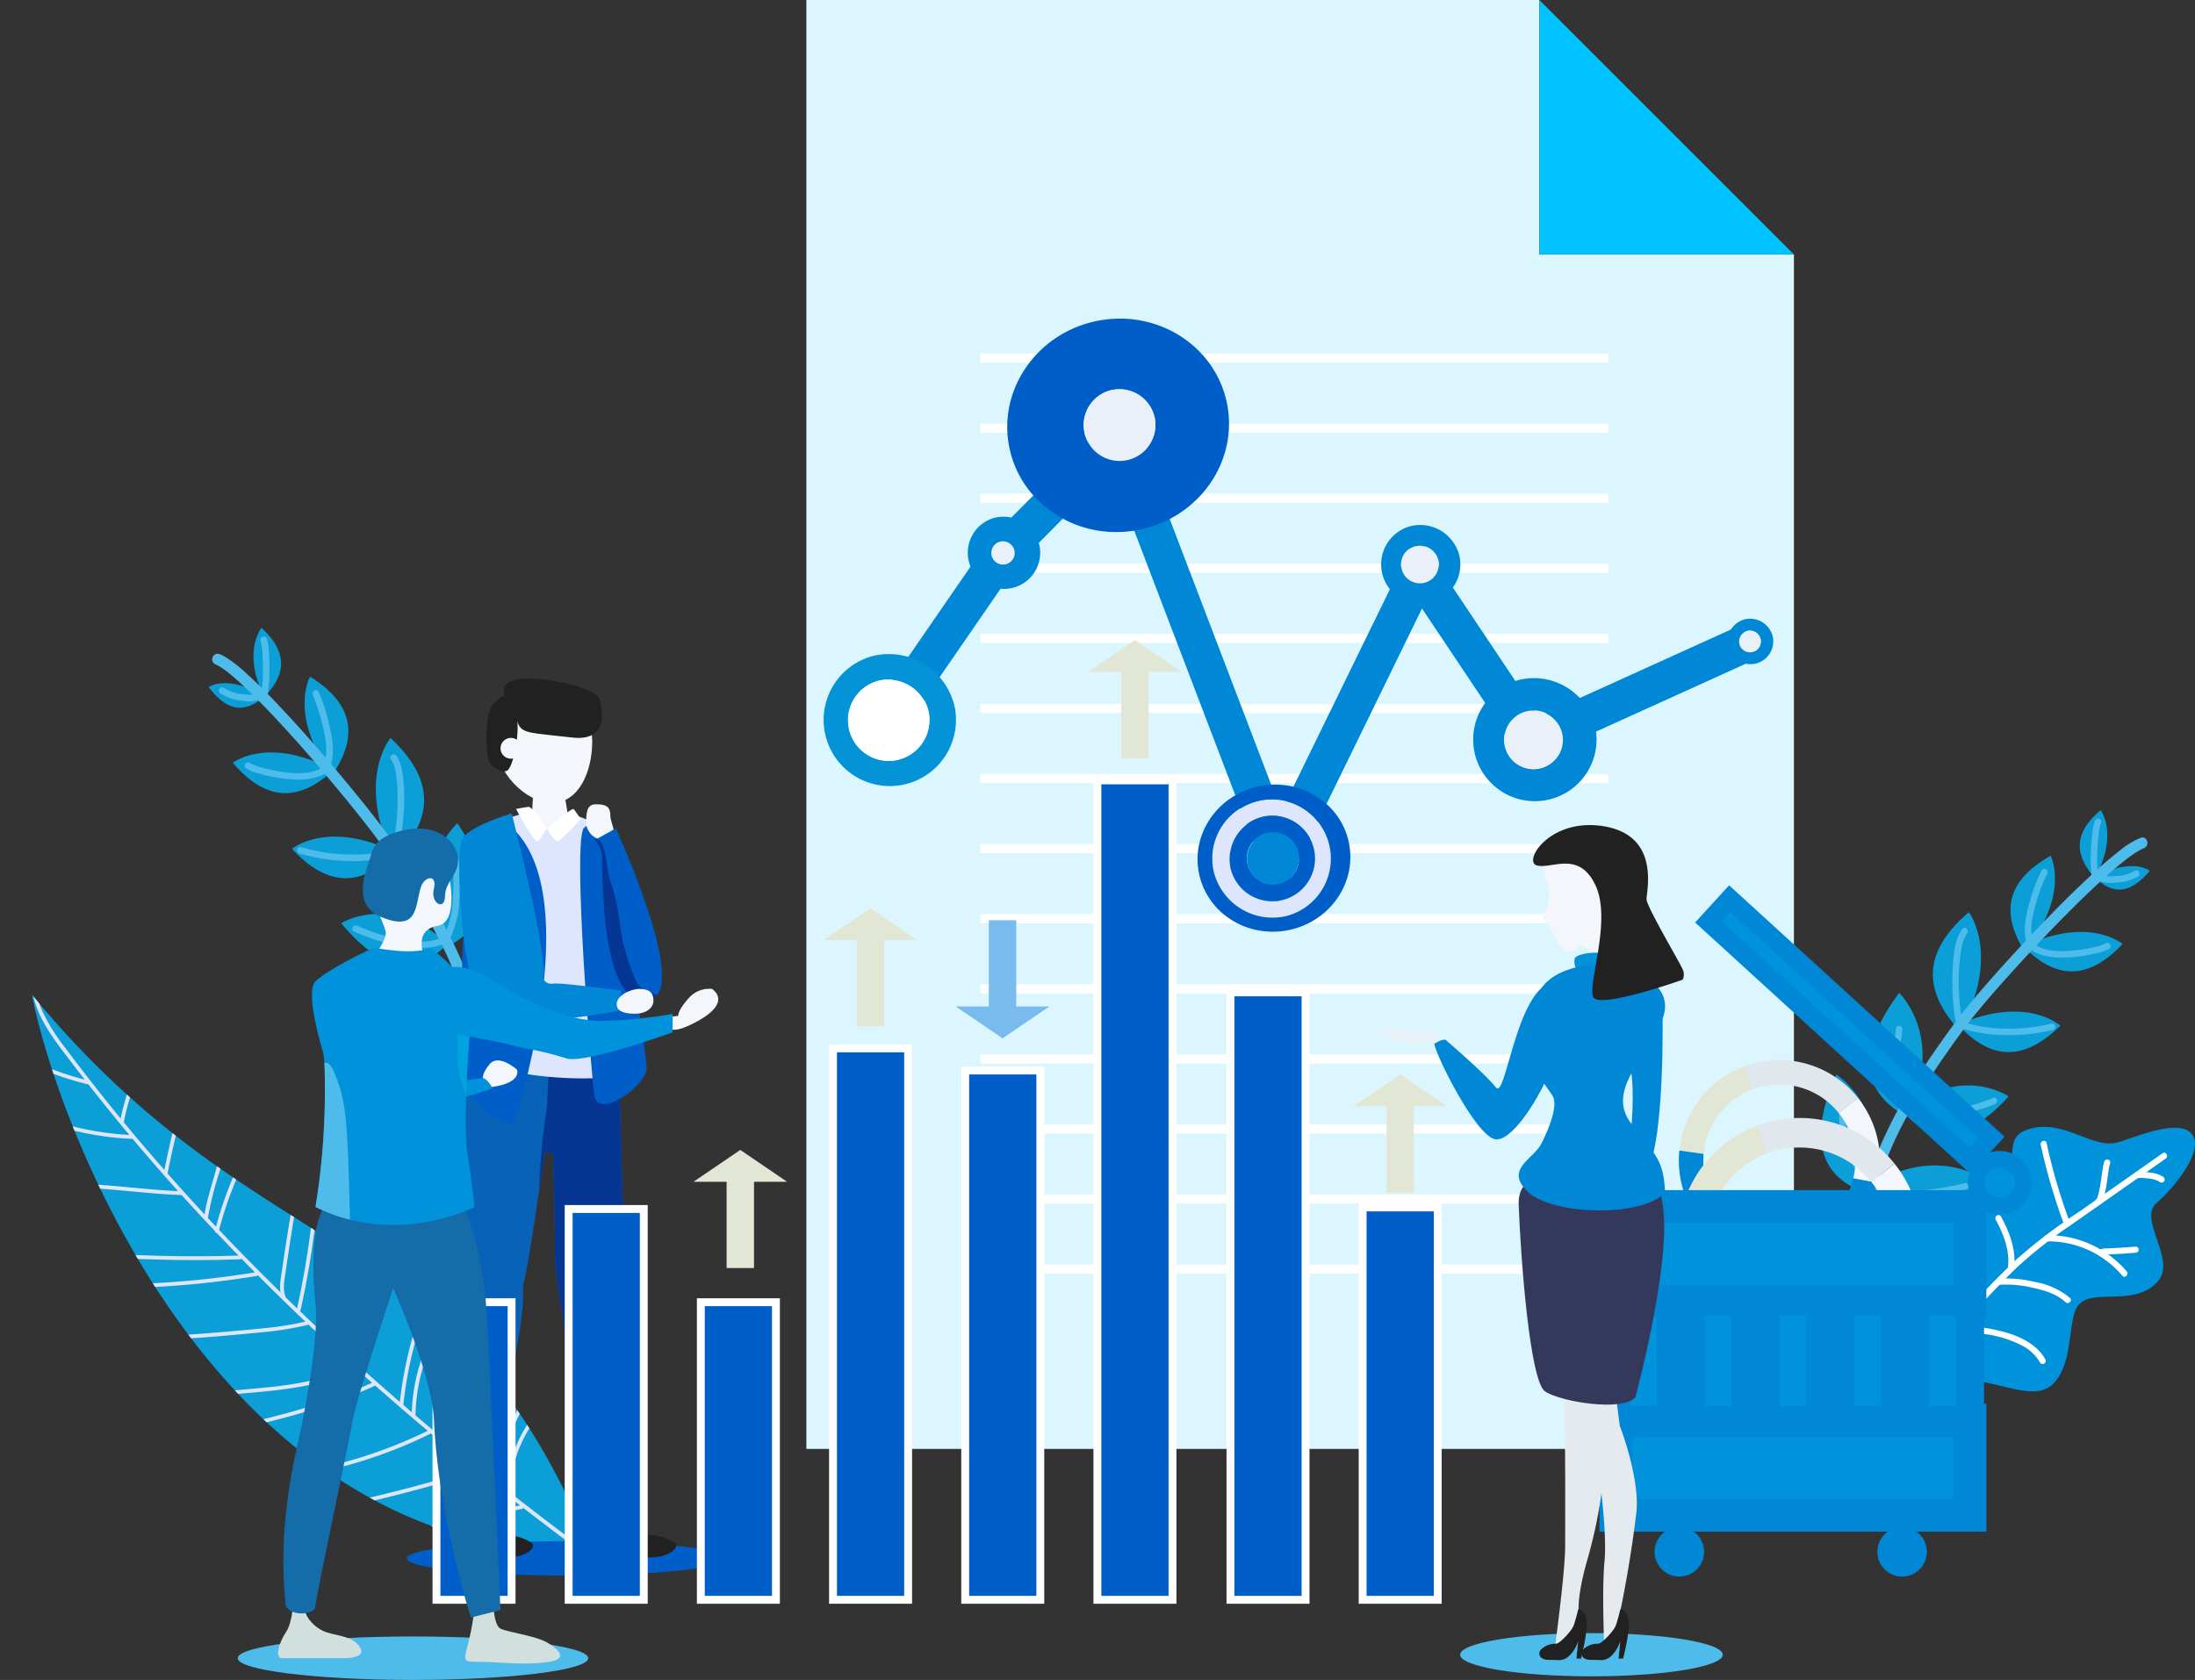 <?xml version="1.0" encoding="UTF-8"?> <svg xmlns="http://www.w3.org/2000/svg" xmlns:xlink="http://www.w3.org/1999/xlink" id="Group_6473" data-name="Group 6473" width="431.279" height="330.171" viewBox="0 0 431.279 330.171"><rect x="0" y="0" width="431.279" height="330.171" fill="#333333" stroke="none"/><defs><clipPath id="clip-path"><rect id="Rectangle_3108" data-name="Rectangle 3108" width="431.278" height="330.171" fill="none"></rect></clipPath><clipPath id="clip-path-2"><path id="Path_4433" data-name="Path 4433" d="M119.73,411.61c-27.122-67.067-64.4-54.272-110.063-109.64,5.42,27.646,37.622,110.994,110.063,109.64" transform="translate(-9.667 -301.97)" fill="none"></path></clipPath></defs><g id="Group_6464" data-name="Group 6464"><g id="Group_6463" data-name="Group 6463" clip-path="url(#clip-path)"><path id="Path_4387" data-name="Path 4387" d="M116.957,224.046s-6.915,8.112.648,23.841c6.291-6.279,9.693-14.145-.648-23.841" transform="translate(-40.228 -79.014)" fill="#0c9ed7"></path><path id="Path_4388" data-name="Path 4388" d="M88.633,256.4s7.027-5.858,20.452.781c-5.447,5.339-12.229,8.184-20.452-.781" transform="translate(-31.258 -89.582)" fill="#0c9ed7"></path><path id="Path_4389" data-name="Path 4389" d="M93.524,205.428s-4.335,7.727,4.362,19.336c4.12-6.131,5.63-13.092-4.362-19.336" transform="translate(-32.602 -72.448)" fill="#0c9ed7"></path><path id="Path_4390" data-name="Path 4390" d="M70.654,230.479s7.007-5.421,19.766,1.478c-5.46,4.975-12.125,7.49-19.766-1.478" transform="translate(-24.917 -80.568)" fill="#0c9ed7"></path><path id="Path_4391" data-name="Path 4391" d="M78.506,190.641s-3.883,4.675.542,13.586c3.541-3.626,5.423-8.134-.542-13.586" transform="translate(-27.131 -67.233)" fill="#0c9ed7"></path><path id="Path_4392" data-name="Path 4392" d="M63.324,208.186S67,205.534,74.352,210.04c-3.4,2.775-6.783,3.713-11.028-1.854" transform="translate(-22.332 -73.147)" fill="#0c9ed7"></path><path id="Path_4393" data-name="Path 4393" d="M135.944,249.945s-10.045,8.824-2.481,24.554c6.695-3.277,12.109-10.181,2.481-24.554" transform="translate(-46.073 -88.147)" fill="#0c9ed7"></path><path id="Path_4394" data-name="Path 4394" d="M103.545,279.292s9.783-6.124,20.92,4.024c-4.367,4.726-11.416,7.5-20.92-4.024" transform="translate(-36.517 -97.851)" fill="#0c9ed7"></path><path id="Path_4395" data-name="Path 4395" d="M152.365,276.113s-11.705,6.46-7.7,23.446c7.243-1.762,14.013-7.342,7.7-23.446" transform="translate(-50.724 -97.376)" fill="#0c9ed7"></path><path id="Path_4396" data-name="Path 4396" d="M107.5,305.932s10.377-8.43,24.622,1.653c-4.348,6.053-12.059,10.239-24.622-1.653" transform="translate(-37.913 -106.728)" fill="#0c9ed7"></path><path id="Path_4397" data-name="Path 4397" d="M65.194,200.633c.121.049-.263-.132-.041-.016.06.032.124.059.185.089.143.071.282.149.419.229.3.176.595.369.882.569.152.106.3.215.452.326.084.062.168.126.251.189.156.118,0,0-.028-.023l.2.154c.374.3.741.6,1.1.911,1.855,1.589,3.6,3.305,5.309,5.048,4.308,4.392,8.388,9.01,12.37,13.7q2.969,3.5,5.849,7.067c1.63,2.025,3.094,3.882,4.6,5.9s2.884,4.083,4.245,6.189c2.589,4,5.073,8.077,7.291,12.3a83.6,83.6,0,0,1,5.556,12.9,100.559,100.559,0,0,1,3.376,14.823q.309,1.867.6,3.738a1.1,1.1,0,0,0,1.346.764,1.121,1.121,0,0,0,.764-1.346,144.481,144.481,0,0,0-3-15.31,78.888,78.888,0,0,0-5.12-13.443,131.924,131.924,0,0,0-7.088-12.651c-1.684-2.691-3.383-5.384-5.254-7.951-3.2-4.4-6.657-8.626-10.154-12.8-4.061-4.841-8.228-9.6-12.6-14.162-1.8-1.878-3.64-3.727-5.575-5.468a25.177,25.177,0,0,0-4.387-3.387,8.19,8.19,0,0,0-.96-.449,1.1,1.1,0,0,0-1.346.764,1.121,1.121,0,0,0,.765,1.346" transform="translate(-22.708 -69.993)" fill="#4ebcea"></path><path id="Path_4398" data-name="Path 4398" d="M144.458,301.132a11.264,11.264,0,0,0,2.45-2.672,28.89,28.89,0,0,0,2.326-3.808,19.981,19.981,0,0,0,2.073-10.3c-.057-.822-1.345-.829-1.288,0a18.712,18.712,0,0,1-1.9,9.651,29.151,29.151,0,0,1-2.136,3.54,10.069,10.069,0,0,1-2.179,2.477c-.669.477-.027,1.593.65,1.111" transform="translate(-50.617 -100.063)" fill="#4ebcea"></path><path id="Path_4399" data-name="Path 4399" d="M115.028,308.926a61.253,61.253,0,0,0,9.847,2.046,15.939,15.939,0,0,0,8.983-1.258c.741-.372.089-1.484-.649-1.111a15.023,15.023,0,0,1-8.542,1.06,60.253,60.253,0,0,1-9.3-1.977.644.644,0,0,0-.342,1.242" transform="translate(-40.406 -108.501)" fill="#4ebcea"></path><path id="Path_4400" data-name="Path 4400" d="M135.631,276.54a18.214,18.214,0,0,0,2.007-7.638,41.953,41.953,0,0,0-.085-8.119c-.087-.815-1.375-.824-1.288,0a42.324,42.324,0,0,1,.115,7.758,17.178,17.178,0,0,1-1.86,7.349.644.644,0,0,0,1.111.65" transform="translate(-47.408 -91.753)" fill="#4ebcea"></path><path id="Path_4401" data-name="Path 4401" d="M107.272,282.144a35.042,35.042,0,0,0,6.746,2.334,23.409,23.409,0,0,0,8.064.817,7.868,7.868,0,0,0,3.625-1.191c.678-.466.035-1.582-.65-1.111-2.421,1.662-5.994,1.179-8.7.676a34.156,34.156,0,0,1-8.437-2.637c-.744-.356-1.4.754-.65,1.111" transform="translate(-37.715 -99.086)" fill="#4ebcea"></path><path id="Path_4402" data-name="Path 4402" d="M90.666,258.431a35.38,35.38,0,0,0,9.459,1.479,30.825,30.825,0,0,0,8.9-.94.644.644,0,0,0-.342-1.242,29.6,29.6,0,0,1-8.554.895,34.052,34.052,0,0,1-9.117-1.433.644.644,0,0,0-.342,1.242" transform="translate(-31.815 -90.692)" fill="#4ebcea"></path><path id="Path_4403" data-name="Path 4403" d="M118.595,229.973a6.938,6.938,0,0,1,.978,2.8,25.454,25.454,0,0,1,.332,4.079,45.8,45.8,0,0,1-.623,8.435c-.1.559-.206,1.116-.346,1.666-.058.226-.12.451-.195.672a2.021,2.021,0,0,1-.155.39c-.368.739.742,1.392,1.112.65a9.765,9.765,0,0,0,.737-2.55c.256-1.347.425-2.711.548-4.076a38.42,38.42,0,0,0-.091-9.129,8.41,8.41,0,0,0-1.186-3.588c-.473-.673-1.59-.03-1.112.65" transform="translate(-41.783 -80.774)" fill="#4ebcea"></path><path id="Path_4404" data-name="Path 4404" d="M74.607,232.675a10.787,10.787,0,0,0,2.575,1.006,28.863,28.863,0,0,0,4.084.889c2.841.408,6.118.591,8.712-.86.723-.4.074-1.517-.651-1.111-2.353,1.317-5.464,1.082-8.03.684a28.874,28.874,0,0,1-3.773-.842,9.435,9.435,0,0,1-2.268-.876c-.709-.435-1.356.678-.65,1.111" transform="translate(-26.204 -81.63)" fill="#4ebcea"></path><path id="Path_4405" data-name="Path 4405" d="M94.912,210.512c.015.031.028.063.043.094.071.159-.038-.092.016.036s.106.26.157.39q.248.629.47,1.266c.438,1.241.823,2.5,1.143,3.777.647,2.586,1.328,5.744.259,8.309-.318.764.927,1.1,1.242.342,1.134-2.719.453-6.1-.223-8.848a32.138,32.138,0,0,0-1.994-6.016c-.353-.748-1.464-.1-1.111.65" transform="translate(-33.448 -73.895)" fill="#4ebcea"></path><path id="Path_4406" data-name="Path 4406" d="M66.74,209.892a9.442,9.442,0,0,0,4.568,1.437,5.456,5.456,0,0,0,4.292-.864c.634-.536-.282-1.442-.911-.91-.936.791-2.394.6-3.514.471a7.916,7.916,0,0,1-3.785-1.246.65.65,0,0,0-.882.231.659.659,0,0,0,.232.88" transform="translate(-23.425 -73.597)" fill="#4ebcea"></path><path id="Path_4407" data-name="Path 4407" d="M78.918,194.049a10.12,10.12,0,0,1,.359,2.318c.091,1.174.12,2.354.109,3.532a32.807,32.807,0,0,1-.181,3.374,10.083,10.083,0,0,1-.2,1.218,1.836,1.836,0,0,1-.271.731c-.467.687.647,1.332,1.112.651a5.384,5.384,0,0,0,.617-2.32,30.95,30.95,0,0,0,.214-3.514c.015-1.223-.013-2.45-.107-3.67a11.638,11.638,0,0,0-.405-2.66c-.254-.785-1.5-.449-1.242.342" transform="translate(-27.726 -68.156)" fill="#4ebcea"></path><path id="Path_4408" data-name="Path 4408" d="M9.667,301.971C15.086,329.617,47.289,412.965,119.73,411.61c-27.122-67.066-64.4-54.272-110.063-109.639" transform="translate(-3.409 -106.495)" fill="#0c9ed7"></path></g></g><g id="Group_6466" data-name="Group 6466" transform="translate(6.258 195.475)"><g id="Group_6465" data-name="Group 6465" clip-path="url(#clip-path-2)"><path id="Path_4409" data-name="Path 4409" d="M9.8,300.772c.933,5.374,4.486,9.748,7.7,13.973q4.751,6.252,9.758,12.308,9.989,12.091,20.878,23.4,10.929,11.386,22.607,22.018,11.67,10.657,23.948,20.619,12.207,9.934,24.9,19.256,1.6,1.176,3.2,2.342c.388.282.86-.3.47-.582q-12.665-9.227-24.9-19.021Q86.177,385.313,74.541,374.9q-11.649-10.454-22.631-21.623Q40.953,342.1,30.819,330.153,25.79,324.208,21,318.069q-2.445-3.135-4.823-6.321a37.314,37.314,0,0,1-4.417-7.088,17.063,17.063,0,0,1-1.214-3.959c-.082-.471-.827-.4-.745.071" transform="translate(-9.712 -301.409)" fill="#dee6fd"></path><path id="Path_4410" data-name="Path 4410" d="M37.168,331.236c.793-4.564,2.708-8.845,3.5-13.409A22.2,22.2,0,0,0,41,313.976c0-.482-.747-.408-.745.07.018,4.6-1.736,8.942-2.953,13.306a38.59,38.59,0,0,0-.871,3.76.374.374,0,0,0,.737.124" transform="translate(-19.103 -306.089)" fill="#dee6fd"></path><path id="Path_4411" data-name="Path 4411" d="M50.457,346.425q1.368-6.913,3.252-13.712.533-1.92,1.107-3.828c.139-.461-.6-.579-.738-.124q-2.027,6.75-3.545,13.64-.428,1.946-.814,3.9c-.094.474.645.6.738.124" transform="translate(-23.789 -311.317)" fill="#dee6fd"></path><path id="Path_4412" data-name="Path 4412" d="M62.648,356.914a64.428,64.428,0,0,1,2.3-9.193,60.921,60.921,0,0,0,1.873-9.25c.214-1.767.346-3.541.407-5.319a.375.375,0,0,0-.407-.337.382.382,0,0,0-.338.407,59.733,59.733,0,0,1-1.077,9.4c-.6,3.053-1.526,6-2.368,8.993a36.624,36.624,0,0,0-1.126,5.175c-.062.478.676.6.738.124" transform="translate(-28.09 -312.847)" fill="#dee6fd"></path><path id="Path_4413" data-name="Path 4413" d="M65.978,362.793a72.234,72.234,0,0,1,6.029-15.642q1.107-2.105,2.352-4.134a.376.376,0,0,0-.188-.495.383.383,0,0,0-.495.188,72.6,72.6,0,0,0-7.094,15.353q-.745,2.281-1.341,4.606c-.12.467.619.587.737.124" transform="translate(-29.261 -316.259)" fill="#dee6fd"></path><path id="Path_4414" data-name="Path 4414" d="M86.074,379.57c-.579-1.477-.219-3.119,0-4.633q.363-2.519.748-5.034.773-5.029,1.668-10.038.507-2.8,1.066-5.593c.095-.473-.643-.6-.739-.124-1.357,6.77-2.457,13.59-3.445,20.424-.249,1.722-.655,3.582,0,5.262a.374.374,0,0,0,.7-.265" transform="translate(-36.24 -320.267)" fill="#dee6fd"></path><path id="Path_4415" data-name="Path 4415" d="M90.725,382.751a176.266,176.266,0,0,0,3.443-21.825q.289-3.087.471-6.182c.028-.476-.709-.6-.737-.124a176.55,176.55,0,0,1-2.672,21.933q-.568,3.047-1.242,6.073c-.1.471.634.592.738.124" transform="translate(-37.99 -320.431)" fill="#dee6fd"></path><path id="Path_4416" data-name="Path 4416" d="M102.533,397.289c.541-5.542,1.087-11.177,2.93-16.467a31.218,31.218,0,0,1,1.857-4.291c.225-.427-.458-.731-.682-.307-2.627,4.984-3.681,10.591-4.338,16.135-.189,1.6-.347,3.2-.5,4.805-.047.478.691.6.737.124" transform="translate(-42.157 -328.085)" fill="#dee6fd"></path><path id="Path_4417" data-name="Path 4417" d="M122.01,413.885a77.667,77.667,0,0,1,4.1-18.07q.887-2.481,1.942-4.9a.374.374,0,0,0-.682-.308,78.378,78.378,0,0,0-5.375,17.932q-.449,2.6-.721,5.221c-.05.478.687.6.737.124" transform="translate(-49.026 -333.154)" fill="#dee6fd"></path><path id="Path_4418" data-name="Path 4418" d="M125.715,419.374a35.339,35.339,0,0,1,3.466-14.652,34.571,34.571,0,0,1,2.064-3.713c.256-.4-.322-.876-.581-.47a35.878,35.878,0,0,0-5.694,18.906c-.008.481.737.406.745-.071" transform="translate(-50.331 -336.677)" fill="#dee6fd"></path><path id="Path_4419" data-name="Path 4419" d="M139.1,427.418a42.864,42.864,0,0,1,1.232-9.931,43.337,43.337,0,0,1,3.485-9.383,42.273,42.273,0,0,1,2.915-4.882c.272-.394-.307-.867-.583-.47a43.678,43.678,0,0,0-4.806,9.051,43.668,43.668,0,0,0-2.988,15.686c0,.481.742.406.745-.071" transform="translate(-55.05 -337.46)" fill="#dee6fd"></path><path id="Path_4420" data-name="Path 4420" d="M151.948,440.373c-.456-5.417,1.554-10.625,4.017-15.341.743-1.422,1.532-2.818,2.325-4.212.238-.418-.446-.722-.682-.306-2.756,4.845-5.528,9.879-6.281,15.488a20.47,20.47,0,0,0-.123,4.442.374.374,0,0,0,.744-.07" transform="translate(-59.558 -343.706)" fill="#dee6fd"></path><path id="Path_4421" data-name="Path 4421" d="M154.26,444.148a26.213,26.213,0,0,1,6.154-15.616c.311-.368-.271-.838-.582-.47a27.176,27.176,0,0,0-5.839,12.167,26.332,26.332,0,0,0-.47,3.795c-.025.476.713.6.737.124" transform="translate(-60.4 -346.391)" fill="#dee6fd"></path><path id="Path_4422" data-name="Path 4422" d="M35.615,360.881c-4.718-.16-9.408-.731-14.112-1.106a69.731,69.731,0,0,0-13.767,0,36.521,36.521,0,0,0-7.5,1.666c-.455.156-.189.855.265.7a41.542,41.542,0,0,1,13.418-1.962c4.64-.006,9.26.495,13.876.914,2.626.238,5.254.447,7.89.537a.377.377,0,0,0,.337-.408.384.384,0,0,0-.408-.337" transform="translate(-6.258 -322.234)" fill="#dee6fd"></path><path id="Path_4423" data-name="Path 4423" d="M26.949,341.236a59.1,59.1,0,0,1-18.806-3.957q-2.554-1-5.008-2.226c-.432-.216-.737.467-.307.682a59.714,59.714,0,0,0,18.538,5.744q2.715.374,5.458.494c.476.021.6-.717.124-.738" transform="translate(-7.182 -313.623)" fill="#dee6fd"></path><path id="Path_4424" data-name="Path 4424" d="M19.408,325.466A63.721,63.721,0,0,1,6.775,320.82c-.433-.213-.739.469-.307.682a64.7,64.7,0,0,0,12.817,4.7c.469.118.588-.621.124-.738" transform="translate(-8.465 -308.603)" fill="#dee6fd"></path><path id="Path_4425" data-name="Path 4425" d="M51.345,380.356q-7.643.252-15.291.074-7.626-.178-15.234-.791-4.284-.343-8.556-.823c-.477-.054-.6.684-.123.737q7.629.856,15.3,1.281t15.324.415q4.327,0,8.653-.148c.482-.016.408-.761-.071-.745" transform="translate(-10.433 -329.07)" fill="#dee6fd"></path><path id="Path_4426" data-name="Path 4426" d="M69.992,401.205a59.7,59.7,0,0,1-8.3,1.335c-2.7.28-5.408.513-8.114.746-5.348.459-10.71.825-16.08.792a88.074,88.074,0,0,1-9.051-.5c-.478-.052-.6.685-.124.738a103.629,103.629,0,0,0,16.211.35c5.451-.259,10.894-.76,16.324-1.289a65.117,65.117,0,0,0,9.4-1.471c.466-.117.2-.814-.265-.7" transform="translate(-16.14 -336.962)" fill="#dee6fd"></path><path id="Path_4427" data-name="Path 4427" d="M51.226,386.247a180.16,180.16,0,0,1-37.738,2.209q-5.3-.25-10.585-.813c-.478-.051-.6.687-.124.738a180.8,180.8,0,0,0,37.882.043Q46,387.866,51.3,386.992c.472-.078.4-.823-.071-.745" transform="translate(-7.131 -331.69)" fill="#dee6fd"></path><path id="Path_4428" data-name="Path 4428" d="M79.043,414.424c-6,3.2-12.844,4.021-19.515,4.624-6.874.621-13.749,1.234-20.616,1.926q-5.839.587-11.673,1.225a.374.374,0,0,0,.071.744q10.378-1.133,20.773-2.112,5.185-.487,10.374-.937c3.389-.3,6.783-.616,10.131-1.234a36.866,36.866,0,0,0,10.722-3.536c.418-.224.159-.926-.265-.7" transform="translate(-15.749 -341.613)" fill="#dee6fd"></path><path id="Path_4429" data-name="Path 4429" d="M73.718,419.563a107.674,107.674,0,0,1-13.567,5.1c-4.673,1.422-9.425,2.575-14.207,3.56-4.754.979-9.539,1.794-14.333,2.549s-9.614,1.454-14.417,2.2c-4.826.748-9.645,1.544-14.436,2.495q-.889.177-1.778.361c-.467.1-.4.842.071.745,4.782-.99,9.6-1.814,14.421-2.576s9.661-1.462,14.488-2.209,9.636-1.539,14.422-2.487,9.546-2.049,14.234-3.4A111.8,111.8,0,0,0,72.336,421q.827-.361,1.647-.737c.436-.2.173-.9-.265-.7" transform="translate(-6.491 -343.428)" fill="#dee6fd"></path><path id="Path_4430" data-name="Path 4430" d="M109.316,434.078a92.949,92.949,0,0,1-29.741,8.93q-4.368.544-8.772.671c-.482.014-.409.759.07.744a93.771,93.771,0,0,0,30.593-6.1q4.14-1.577,8.116-3.545c.427-.212.166-.913-.265-.7" transform="translate(-31.112 -348.546)" fill="#dee6fd"></path><path id="Path_4431" data-name="Path 4431" d="M124.779,445.683q-7.069,2.231-14.244,4.1t-14.455,3.38q-4.079.846-8.182,1.574c-.471.083-.4.829.07.744q7.359-1.307,14.645-2.987,7.241-1.671,14.393-3.7,4.037-1.148,8.038-2.412c.46-.145.192-.844-.265-.7" transform="translate(-37.144 -352.646)" fill="#dee6fd"></path><path id="Path_4432" data-name="Path 4432" d="M136.635,456.954c-5.257,1.134-10.514,2.271-15.738,3.55-5.2,1.274-10.373,2.691-15.453,4.392q-4.289,1.435-8.472,3.16c-.444.184-.18.884.265.7a141.427,141.427,0,0,1,15.111-5.219c5.142-1.48,10.344-2.737,15.563-3.911,2.927-.659,5.86-1.293,8.794-1.925.465-.1.4-.847-.071-.745" transform="translate(-40.376 -356.624)" fill="#dee6fd"></path></g></g><g id="Group_6468" data-name="Group 6468"><g id="Group_6467" data-name="Group 6467" clip-path="url(#clip-path)"><path id="Path_4434" data-name="Path 4434" d="M123.465,471.3c0,1.866,14.073,3.378,31.433,3.378s31.433-1.513,31.433-3.378-14.073-3.378-31.433-3.378-31.433,1.513-31.433,3.378" transform="translate(-43.542 -165.019)" fill="#005ec9"></path><path id="Path_4435" data-name="Path 4435" d="M196.387,466.624s.88,1.174-2.055,2.289-8.571-.117-9.158-.469v.821l-4.638-.235V468a8.466,8.466,0,0,1,1.761-5.012H186a3.972,3.972,0,0,0,.763,2.172c1.585-.411,6.751-.7,9.628,1.468" transform="translate(-63.669 -163.28)" fill="#212121"></path><path id="Path_4436" data-name="Path 4436" d="M152.948,466.624s.88,1.174-2.055,2.289-8.571-.117-9.157-.469v.821l-4.638-.235V468a8.46,8.46,0,0,1,1.761-5.012h3.7a3.972,3.972,0,0,0,.763,2.172c1.585-.411,6.751-.7,9.628,1.468" transform="translate(-48.35 -163.28)" fill="#212121"></path><path id="Path_4437" data-name="Path 4437" d="M169.754,324.424l2.521,89.931h-6.341s-7.54-22.895-6.835-31.818-1.937-14.236-1.937-22.455-.374-19.221-.374-19.221l-1.655-.24s-3.288,23.717-4.226,26.065c.469,9.863-4.7,25.83-5.4,32.64s-2.348,15.028-2.348,15.028h-5.636s-2.349-22.308,0-33.579,1.174-39.919,1.174-39.919-.234-13.15,1.879-15.733,29.179-.7,29.179-.7" transform="translate(-48.131 -114.18)" fill="#0762b8"></path><path id="Path_4438" data-name="Path 4438" d="M163.673,348.012a125.192,125.192,0,0,1,1.4-15.41c.3-2.233.161-5.746.7-8.765,6.95.153,13.576.613,13.576.613l2.521,89.931h-6.34s-7.54-22.9-6.836-31.818-1.937-14.236-1.937-22.455-.374-19.221-.374-19.221l-1.655-.239s-.443,3.2-1.051,7.364" transform="translate(-57.722 -114.207)" fill="#053693"></path><path id="Path_4439" data-name="Path 4439" d="M172.595,251.538s-10.449-10.743-25.889-1.526c4.638,9.041,3.112,45.33,4.872,47.086,5.166,1.756,17.908,2.108,19.552,1.287,1.644-11.741,3.461-39.685,3.461-40.037s-2-6.81-2-6.81" transform="translate(-51.738 -86.854)" fill="#dee6fd"></path><path id="Path_4440" data-name="Path 4440" d="M189.171,297.814c0,3.268-9.594,10.371-10.3,5.2s-4.226-48.608-2.114-52.365c1.644-1.409,4.227-3.522,5.4,2.348s7.011,41.545,7.011,44.812" transform="translate(-62.102 -87.849)" fill="#005ec9"></path><path id="Path_4441" data-name="Path 4441" d="M141.411,303.782s7.631,8.453,8.923,4.226,13.5-45.085-1.292-57.413c-7.044,2-10.214,20.9-9.04,33.345-.7,15.262-2.818,17.493,1.409,19.841" transform="translate(-48.967 -88.377)" fill="#005ec9"></path><path id="Path_4442" data-name="Path 4442" d="M171.135,283.189l-.352,2.583s-20.546,4.051-25.831.234-6.4-31.406-4.989-33.989,9.744-5.049,9.744-5.049,7.456,29.177,6.164,32.464a1.832,1.832,0,0,0,1.937,1c1.292-.294,13.326,1.35,13.326,1.35Z" transform="translate(-49.164 -87.097)" fill="#0088d7"></path><path id="Path_4443" data-name="Path 4443" d="M166.925,233.773l1.79,10.537-7.552,1.673.654-11.594Z" transform="translate(-56.837 -82.444)" fill="#f3f7fb"></path><path id="Path_4444" data-name="Path 4444" d="M150.361,219.26c0,5.926,5.9,12.064,11.154,12.064s7.873-6.138,7.873-12.064-4.259-10.728-9.514-10.728-9.513,4.8-9.513,10.728" transform="translate(-53.027 -73.542)" fill="#f3f7fb"></path><path id="Path_4445" data-name="Path 4445" d="M171.679,209.984c.148.34,2.817,8.571-5.284,7.632s-9.862-.7-10.684-2.818-4.7-6.574-1.526-8.219,16.32.7,17.494,3.4" transform="translate(-53.943 -72.662)" fill="#212121"></path><path id="Path_4446" data-name="Path 4446" d="M151.773,226.03c1.321-.894,2.956-9.722,1.3-11.646s-1.266-4.177-3.749-1.779-1.589,10.336-1.275,11.469,2.629,2.7,3.722,1.956" transform="translate(-52.066 -74.613)" fill="#212121"></path><path id="Path_4447" data-name="Path 4447" d="M151.926,226.081a2.04,2.04,0,1,0,2.04-2.04,2.04,2.04,0,0,0-2.04,2.04" transform="translate(-53.579 -79.012)" fill="#f3f7fb"></path><path id="Path_4448" data-name="Path 4448" d="M171.236,245.608a21.26,21.26,0,0,1,1.409,2.026s-4.1,4.393-4.491,4.285c-1.057-.146-2.172-2.495-2.172-2.495s4.608-3.845,5.254-3.815" transform="translate(-58.536 -86.618)" fill="#fff"></path><path id="Path_4449" data-name="Path 4449" d="M160.927,251.783c.117-.011,1.761-2.583,1.761-2.583s-2.906-4.285-3.552-4.227-2.495.411-2.495.411,3.4,6.488,4.285,6.4" transform="translate(-55.242 -86.394)" fill="#fff"></path><path id="Path_4450" data-name="Path 4450" d="M177.925,247.927c0,1.392,1.53,3.415,3.363,3.12,3.5-.565,1.378-2.806,1.378-4.662s-1.01-2.19-2.867-2.19-1.873,1.875-1.873,3.732" transform="translate(-62.748 -86.12)" fill="#f3f7fb"></path><path id="Path_4451" data-name="Path 4451" d="M184.614,251.5s13.032,28.413,7.866,32.992c-2.349,1.761-10.566,3.874-10.566-27.943-.94-2.935-1.526-2.7-1.526-2.7Z" transform="translate(-63.617 -88.696)" fill="#005ec9"></path><path id="Path_4452" data-name="Path 4452" d="M192.481,285.65c-2.349,1.761-10.566,3.874-10.566-27.943-.939-2.935-1.526-2.7-1.526-2.7l.408-.226c.515.04.939.562,1.159,1.074.766,1.778.825,3.767,1.22,5.663.368,1.774,1.034,3.474,1.466,5.234.642,2.62.757,5.344,1.317,7.984A48.176,48.176,0,0,0,188.324,282a3.494,3.494,0,0,0,2.266,2.438c.684.337,1.362.72,2.064,1.018a2.519,2.519,0,0,1-.172.2" transform="translate(-63.617 -89.853)" fill="#053693"></path><path id="Path_4453" data-name="Path 4453" d="M187.177,303.222c0,1.626,1.9,1.9,3.708,1.9s3.515-.953,3.515-2.579-.928-2.3-2.739-2.3-4.484,1.354-4.484,2.98" transform="translate(-66.011 -105.885)" fill="#f3f7fb"></path></g></g><path id="Path_4454" data-name="Path 4454" d="M244.751,0V284.77H438.789V50.006H388.782V0Z" transform="translate(-86.316)" fill="#dbf6ff"></path><g id="Group_6472" data-name="Group 6472"><path id="Path_4455" data-name="Path 4455" d="M467.25,50.006h50.007L467.25,0Z" transform="translate(-164.784 0)" fill="#00c2ff"></path><rect id="Rectangle_3111" data-name="Rectangle 3111" width="123.369" height="1.797" transform="translate(192.629 69.47)" fill="#fff"></rect><rect id="Rectangle_3112" data-name="Rectangle 3112" width="123.369" height="1.797" transform="translate(192.629 83.244)" fill="#fff"></rect><rect id="Rectangle_3113" data-name="Rectangle 3113" width="123.369" height="1.797" transform="translate(192.629 97.018)" fill="#fff"></rect><rect id="Rectangle_3114" data-name="Rectangle 3114" width="123.369" height="1.797" transform="translate(192.629 110.793)" fill="#fff"></rect><rect id="Rectangle_3115" data-name="Rectangle 3115" width="123.369" height="1.797" transform="translate(192.629 124.568)" fill="#fff"></rect><rect id="Rectangle_3116" data-name="Rectangle 3116" width="123.369" height="1.797" transform="translate(192.629 138.342)" fill="#fff"></rect><rect id="Rectangle_3117" data-name="Rectangle 3117" width="123.369" height="1.797" transform="translate(192.629 152.116)" fill="#fff"></rect><rect id="Rectangle_3118" data-name="Rectangle 3118" width="123.369" height="1.797" transform="translate(192.629 165.89)" fill="#fff"></rect><rect id="Rectangle_3119" data-name="Rectangle 3119" width="123.369" height="1.797" transform="translate(192.629 179.665)" fill="#fff"></rect><rect id="Rectangle_3120" data-name="Rectangle 3120" width="123.369" height="1.797" transform="translate(192.629 193.439)" fill="#fff"></rect><rect id="Rectangle_3121" data-name="Rectangle 3121" width="123.369" height="1.797" transform="translate(192.629 207.213)" fill="#fff"></rect><rect id="Rectangle_3122" data-name="Rectangle 3122" width="123.369" height="1.797" transform="translate(192.629 220.987)" fill="#fff"></rect><rect id="Rectangle_3123" data-name="Rectangle 3123" width="123.369" height="1.797" transform="translate(192.629 234.762)" fill="#fff"></rect><rect id="Rectangle_3124" data-name="Rectangle 3124" width="123.369" height="1.797" transform="translate(192.629 248.537)" fill="#fff"></rect><path id="Path_4456" data-name="Path 4456" d="M593.741,276.946s6.411,8.291-1.756,23.384c-5.883-6.462-8.856-14.347,1.756-23.384" transform="translate(-206.899 -97.67)" fill="#0c9ed7"></path><path id="Path_4457" data-name="Path 4457" d="M614.414,309.9s-6.626-6.083-20.124-.194c5.1,5.5,11.627,8.613,20.124.194" transform="translate(-209.587 -108.317)" fill="#0c9ed7"></path><path id="Path_4458" data-name="Path 4458" d="M618.142,259.808s3.894,7.791-5.191,18.785c-3.759-6.215-4.915-13.121,5.191-18.785" transform="translate(-215.209 -91.626)" fill="#0c9ed7"></path><path id="Path_4459" data-name="Path 4459" d="M633.647,285.307s-6.627-5.653-19.482.523c5.13,5.142,11.556,7.925,19.482-.523" transform="translate(-216.596 -99.784)" fill="#0c9ed7"></path><path id="Path_4460" data-name="Path 4460" d="M635.384,245.977s3.595,4.773-1.171,13.318c-3.307-3.727-4.944-8.244,1.171-13.318" transform="translate(-222.626 -86.748)" fill="#0c9ed7"></path><path id="Path_4461" data-name="Path 4461" d="M646.589,263.873s-3.489-2.776-10.917,1.3c3.21,2.886,6.487,3.966,10.917-1.3" transform="translate(-224.181 -92.734)" fill="#0c9ed7"></path><path id="Path_4462" data-name="Path 4462" d="M573.295,301.429s9.45,9.137,1.284,24.23c-6.421-3.532-11.414-10.566-1.284-24.23" transform="translate(-200.145 -106.304)" fill="#0c9ed7"></path><path id="Path_4463" data-name="Path 4463" d="M598.376,331.708s-9.321-6.473-20.735,2.97c4.067,4.847,10.86,7.9,20.735-2.97" transform="translate(-203.715 -116.219)" fill="#0c9ed7"></path><path id="Path_4464" data-name="Path 4464" d="M555.72,326.275s11.192,6.894,6.459,23.388c-7.03-2.07-13.418-7.868-6.459-23.388" transform="translate(-194.925 -115.066)" fill="#0c9ed7"></path><path id="Path_4465" data-name="Path 4465" d="M591.278,357.6s-9.8-8.766-24.259.467c3.987,6.15,11.363,10.622,24.259-.467" transform="translate(-199.969 -124.788)" fill="#0c9ed7"></path><path id="Path_4466" data-name="Path 4466" d="M618.627,254.334a15.119,15.119,0,0,0-4.081,2.482c-1.933,1.487-3.766,3.1-5.557,4.753-4.537,4.184-8.846,8.617-13.06,13.123-3.8,4.059-7.534,8.187-11.067,12.479-1.644,2-3.174,4.069-4.678,6.173-2.763,3.861-5.423,7.8-7.818,11.9a84.961,84.961,0,0,0-6.15,12.707,99.05,99.05,0,0,0-3.982,14.32q-.391,1.82-.767,3.643c-.282,1.351,1.791,1.929,2.075.572a146.52,146.52,0,0,1,3.529-14.453,74.137,74.137,0,0,1,5.546-12.848,128.024,128.024,0,0,1,7.343-11.8q1.994-2.884,4.074-5.707c.116-.158.233-.317.351-.473.058-.078.117-.155.175-.232.036-.047.227-.3.148-.194-.092.12.086-.109.111-.143l.2-.26q.229-.291.461-.58c3.272-4.078,6.78-7.974,10.324-11.816,4.182-4.534,8.465-8.985,12.936-13.236,1.866-1.774,3.765-3.519,5.751-5.157.869-.717,1.338-1.091,2.2-1.708a16.147,16.147,0,0,1,1.938-1.221c.133-.069.271-.129.405-.2.16-.08-.249.085-.045.019.068-.021.135-.051.2-.075,1.3-.452.741-2.532-.572-2.075" transform="translate(-198.001 -89.672)" fill="#4ebcea"></path><path id="Path_4467" data-name="Path 4467" d="M565.056,350.277a9.9,9.9,0,0,1-2.043-2.492,28.773,28.773,0,0,1-1.98-3.622,18.454,18.454,0,0,1-1.444-9.68c.095-.808-1.172-.8-1.266,0a19.622,19.622,0,0,0,1.551,10.172,28.35,28.35,0,0,0,2.09,3.837,10.829,10.829,0,0,0,2.2,2.679c.634.5,1.535-.392.9-.9" transform="translate(-196.857 -117.749)" fill="#4ebcea"></path><path id="Path_4468" data-name="Path 4468" d="M586.218,359.217a58.7,58.7,0,0,1-9.326,1.5,14.63,14.63,0,0,1-8.233-1.463.633.633,0,0,0-.638,1.093A15.63,15.63,0,0,0,576.686,362a59.545,59.545,0,0,0,9.869-1.561c.794-.182.458-1.4-.337-1.221" transform="translate(-200.213 -126.667)" fill="#4ebcea"></path><path id="Path_4469" data-name="Path 4469" d="M577.485,327.009a16.8,16.8,0,0,1-1.465-7.221,40.631,40.631,0,0,1,.453-7.533c.124-.8-1.1-1.14-1.221-.336a42.31,42.31,0,0,0-.491,8.05,18,18,0,0,0,1.632,7.679c.378.722,1.471.083,1.093-.639" transform="translate(-202.689 -109.842)" fill="#4ebcea"></path><path id="Path_4470" data-name="Path 4470" d="M595.211,333.319a33.924,33.924,0,0,1-8.478,2.238c-2.714.372-6.267.682-8.593-1.084-.649-.493-1.28.606-.639,1.093,1.868,1.418,4.5,1.572,6.754,1.481a34.538,34.538,0,0,0,7.943-1.361,29.363,29.363,0,0,0,3.35-1.146c.74-.311.414-1.537-.337-1.221" transform="translate(-203.571 -117.532)" fill="#4ebcea"></path><path id="Path_4471" data-name="Path 4471" d="M612.707,310.6a33.407,33.407,0,0,1-9.006.972,29.108,29.108,0,0,1-8.374-1.288c-.773-.262-1.1.96-.336,1.221a30.329,30.329,0,0,0,8.711,1.334,34.816,34.816,0,0,0,9.342-1.017c.792-.19.457-1.411-.336-1.221" transform="translate(-209.68 -109.415)" fill="#4ebcea"></path><path id="Path_4472" data-name="Path 4472" d="M594.57,281.916c-1.527,1.967-1.725,4.9-1.885,7.285a45.569,45.569,0,0,0,.233,8.773,11,11,0,0,0,.684,3.069c.328.744,1.418.1,1.093-.639.064.144-.024-.067-.034-.1-.024-.069-.046-.138-.067-.208-.053-.175-.1-.354-.137-.533-.107-.474-.186-.955-.253-1.437-.17-1.245-.257-2.5-.308-3.757a36.785,36.785,0,0,1,.447-8.406,7.6,7.6,0,0,1,1.122-3.155c.494-.636-.4-1.538-.895-.9" transform="translate(-208.982 -99.344)" fill="#4ebcea"></path><path id="Path_4473" data-name="Path 4473" d="M631.123,286.365a9.775,9.775,0,0,1-2.271.747,27.261,27.261,0,0,1-3.73.643c-2.561.258-5.6.349-7.866-1.065-.693-.433-1.33.662-.639,1.093,2.461,1.535,5.719,1.52,8.505,1.238a29.514,29.514,0,0,0,4.067-.689,10.533,10.533,0,0,0,2.574-.875c.714-.392.076-1.486-.639-1.093" transform="translate(-217.355 -100.962)" fill="#4ebcea"></path><path id="Path_4474" data-name="Path 4474" d="M617.9,264.087a31.623,31.623,0,0,0-2.233,5.818c-.8,2.675-1.605,5.949-.619,8.679.275.76,1.5.432,1.221-.337-.927-2.565-.094-5.644.662-8.148a29.8,29.8,0,0,1,2.062-5.374c.383-.719-.71-1.359-1.093-.639" transform="translate(-216.746 -93.023)" fill="#4ebcea"></path><path id="Path_4475" data-name="Path 4475" d="M643.458,264.345a7.776,7.776,0,0,1-3.779,1.031c-1.125.075-2.528.181-3.421-.649-.6-.555-1.493.339-.9.9a5.412,5.412,0,0,0,4.183,1.029,9.306,9.306,0,0,0,4.551-1.212c.682-.44.048-1.536-.639-1.093" transform="translate(-224.002 -93.189)" fill="#4ebcea"></path><path id="Path_4476" data-name="Path 4476" d="M635.406,248.963a11.432,11.432,0,0,0-.515,2.6c-.15,1.194-.235,2.4-.278,3.6a29.834,29.834,0,0,0,.046,3.461,5.28,5.28,0,0,0,.512,2.3c.426.693,1.521.058,1.093-.639a2.339,2.339,0,0,1-.218-.693,9.559,9.559,0,0,1-.139-1.19,31.956,31.956,0,0,1-.023-3.378c.043-1.137.125-2.275.265-3.4a10.131,10.131,0,0,1,.478-2.317c.287-.763-.937-1.093-1.221-.337" transform="translate(-223.797 -87.65)" fill="#4ebcea"></path><path id="Path_4477" data-name="Path 4477" d="M575.866,394.52c11.789-7.625,22.9,3.34,28.32-1.851,4.581-4.623,2.445-14.092,5.626-16.082,2.982-2.363,10.7.726,14.962-4.067,3.773-4.245-3.933-12.194-.3-15.369,3.852-3.364,9.405-10.425,7.037-13.547-2.631-3.47-12.095,1.02-14.936,1.654-5.08,1.133-11.13-5.391-18.168-2.287-4.316,1.9-.361,8.628-4.438,12.487-4.595,4.347-10.029-4.168-18.99,2.834-13.384,10.457,1.969,22.282-2.079,33.362-1.3,3.561,2.192,3.2,2.966,2.865" transform="translate(-200.802 -120.657)" fill="#0092db"></path><path id="Path_4478" data-name="Path 4478" d="M627.641,350.085l-16.307,11.438A110.447,110.447,0,0,0,599,370.878c-5.873,5.5-11.219,11.594-16.574,17.585q-3.729,4.171-7.412,8.386c-.511.582.341,1.44.854.854,4.949-5.649,9.931-11.27,15.036-16.778,2.615-2.821,5.251-5.629,8.017-8.3a89.572,89.572,0,0,1,11.057-8.673q9.138-6.411,18.278-12.82c.632-.443.029-1.491-.61-1.043" transform="translate(-202.731 -123.425)" fill="#fff"></path><path id="Path_4479" data-name="Path 4479" d="M648.334,357a12.76,12.76,0,0,1,2.464.132,4.468,4.468,0,0,1,2.052.686.607.607,0,0,0,.826-.217.618.618,0,0,0-.216-.827,5.142,5.142,0,0,0-2.34-.807,14.389,14.389,0,0,0-2.785-.175.6.6,0,1,0,0,1.209" transform="translate(-228.433 -125.473)" fill="#fff"></path><path id="Path_4480" data-name="Path 4480" d="M620.941,376.23a19.129,19.129,0,0,1,14.84,6.758c.5.6,1.35-.262.854-.854a20.294,20.294,0,0,0-15.695-7.112.6.6,0,0,0,0,1.209" transform="translate(-218.779 -132.257)" fill="#fff"></path><path id="Path_4481" data-name="Path 4481" d="M636.893,360.806a3.121,3.121,0,0,0,.782-1.556,20.425,20.425,0,0,0,.482-2.405c.128-.815.234-1.634.358-2.45a6.891,6.891,0,0,1,.34-1.6.609.609,0,0,0-.423-.743.619.619,0,0,0-.742.422,6.464,6.464,0,0,0-.323,1.491c-.123.794-.227,1.59-.348,2.383s-.247,1.567-.443,2.334a7.294,7.294,0,0,1-.266.853c-.008.019-.1.2-.145.278-.019.034-.125.162-.019.036a.868.868,0,0,1-.108.1c-.595.5.264,1.353.855.854" transform="translate(-224.239 -124.148)" fill="#fff"></path><path id="Path_4482" data-name="Path 4482" d="M592.554,404.067a1.668,1.668,0,0,1,.234-.056c.135-.029.044-.008.047-.008l.227-.023c.39-.034.783-.045,1.175-.047a29.964,29.964,0,0,1,3.491.191,21.834,21.834,0,0,1,8.47,2.459,8.6,8.6,0,0,1,3.352,3.228c.376.681,1.42.072,1.044-.61-1.521-2.753-4.492-4.291-7.391-5.193a29.986,29.986,0,0,0-8.536-1.283,7.365,7.365,0,0,0-2.434.177c-.726.262-.413,1.43.321,1.165" transform="translate(-208.716 -142.022)" fill="#fff"></path><path id="Path_4483" data-name="Path 4483" d="M583.819,371.485c.374.412.823.763,1.234,1.137.777.707,1.535,1.435,2.259,2.2a24.2,24.2,0,0,1,4.872,7.055,13.763,13.763,0,0,1,1.14,5.176.6.6,0,0,0,1.208,0c-.089-5.977-4.049-11.048-8.246-14.935-.531-.492-1.124-.946-1.611-1.483-.524-.577-1.376.28-.855.854" transform="translate(-205.836 -130.642)" fill="#fff"></path><path id="Path_4484" data-name="Path 4484" d="M605.7,369.808c1.561,2.857,2.793,6.023,2.413,9.334-.088.772,1.121.765,1.209,0,.4-3.509-.925-6.917-2.578-9.945-.373-.682-1.417-.073-1.044.61" transform="translate(-213.581 -130.099)" fill="#fff"></path><path id="Path_4485" data-name="Path 4485" d="M576.589,388.865a16.316,16.316,0,0,1,4.362,6.443c.882,2.072,1.788,4.564,1.53,6.857-.086.772,1.122.766,1.209,0,.275-2.451-.7-5.109-1.634-7.323a17.274,17.274,0,0,0-4.612-6.831c-.6-.482-1.461.367-.854.854" transform="translate(-203.271 -136.788)" fill="#fff"></path><path id="Path_4486" data-name="Path 4486" d="M619.39,347.139a115.871,115.871,0,0,0,4.619,15.729c.248.733,1.415.418,1.165-.322a115.669,115.669,0,0,1-4.618-15.728c-.143-.764-1.308-.44-1.166.321" transform="translate(-218.434 -122.157)" fill="#fff"></path><path id="Path_4487" data-name="Path 4487" d="M606.337,389.4a22.2,22.2,0,0,1,6.55.543c2.3.489,4.837,1.225,6.593,2.87.568.531,1.424-.322.855-.855a14.7,14.7,0,0,0-6.968-3.146,23.44,23.44,0,0,0-7.03-.62c-.768.071-.775,1.28,0,1.209" transform="translate(-213.631 -136.878)" fill="#fff"></path><path id="Path_4488" data-name="Path 4488" d="M637.534,380.211a2.691,2.691,0,0,1,1.4-.195q.856-.035,1.712-.082,1.745-.1,3.485-.251a.62.62,0,0,0,.6-.6.61.61,0,0,0-.6-.6q-1.876.164-3.758.265-.923.051-1.849.083a2.88,2.88,0,0,0-1.6.345.621.621,0,0,0-.216.827.609.609,0,0,0,.827.217" transform="translate(-224.517 -133.475)" fill="#fff"></path><path id="Path_4489" data-name="Path 4489" d="M520.038,330.57a14.938,14.938,0,0,1,4.011-2.3l-1.411-4.6a19.736,19.736,0,0,0-12.912,16.593l4.762.667a14.9,14.9,0,0,1,5.55-10.367" transform="translate(-179.764 -114.15)" fill="#e2e7d5"></path><path id="Path_4490" data-name="Path 4490" d="M548.578,355.634l-4.729-.867a14.941,14.941,0,0,1-29.414-4.788l-4.763-.668a19.745,19.745,0,0,0,38.906,6.324" transform="translate(-179.709 -123.19)" fill="#0088d7"></path><path id="Path_4491" data-name="Path 4491" d="M560.965,349.121l4.729.867a19.7,19.7,0,0,0-3.836-16.686l-3.751,3a14.916,14.916,0,0,1,2.859,12.819" transform="translate(-196.826 -117.545)" fill="#f3f7fb"></path><path id="Path_4492" data-name="Path 4492" d="M548.079,332.265l3.752-3a19.752,19.752,0,0,0-22.158-6.23l1.411,4.6a14.95,14.95,0,0,1,17,4.632" transform="translate(-186.798 -113.508)" fill="#e1e8ed"></path><path id="Path_4493" data-name="Path 4493" d="M521.995,349.974a18.029,18.029,0,0,1,4.849-2.774l-1.706-5.558A23.857,23.857,0,0,0,509.531,361.7l5.756.807a18.008,18.008,0,0,1,6.708-12.531" transform="translate(-179.695 -120.486)" fill="#e2e7d5"></path><path id="Path_4494" data-name="Path 4494" d="M556.489,380.267l-5.717-1.048a18.059,18.059,0,0,1-35.552-5.788l-5.757-.807a23.865,23.865,0,0,0,47.025,7.642" transform="translate(-179.629 -131.413)" fill="#0088d7"></path><path id="Path_4495" data-name="Path 4495" d="M571.462,372.395l5.717,1.048a23.821,23.821,0,0,0-4.637-20.169l-4.534,3.627a18.027,18.027,0,0,1,3.454,15.494" transform="translate(-200.318 -124.588)" fill="#f3f7fb"></path><path id="Path_4496" data-name="Path 4496" d="M555.887,352.021l4.534-3.627a23.875,23.875,0,0,0-26.781-7.529l1.705,5.558a18.07,18.07,0,0,1,20.542,5.6" transform="translate(-188.197 -119.709)" fill="#e1e8ed"></path><rect id="Rectangle_3125" data-name="Rectangle 3125" width="69.569" height="18.678" transform="translate(317.495 237.132)" fill="#0092db"></rect><rect id="Rectangle_3126" data-name="Rectangle 3126" width="69.569" height="18.678" transform="translate(317.495 237.132)" fill="none" stroke="#0088d7" stroke-miterlimit="10" stroke-width="6.447"></rect><rect id="Rectangle_3127" data-name="Rectangle 3127" width="6.187" height="69.569" transform="translate(335.687 181.187) rotate(-47.603)" fill="#0092db"></rect><rect id="Rectangle_3128" data-name="Rectangle 3128" width="6.187" height="69.569" transform="translate(335.687 181.187) rotate(-47.603)" fill="none" stroke="#0088d7" stroke-miterlimit="10" stroke-width="3.711"></rect><rect id="Rectangle_3129" data-name="Rectangle 3129" width="69.569" height="18.677" transform="translate(317.495 279.123)" fill="#0092db"></rect><rect id="Rectangle_3130" data-name="Rectangle 3130" width="69.569" height="18.677" transform="translate(317.495 279.123)" fill="none" stroke="#0088d7" stroke-miterlimit="10" stroke-width="6.447"></rect><rect id="Rectangle_3131" data-name="Rectangle 3131" width="10.735" height="23.312" transform="translate(317.495 255.811)" fill="#0092db"></rect><rect id="Rectangle_3132" data-name="Rectangle 3132" width="10.735" height="23.312" transform="translate(317.495 255.811)" fill="none" stroke="#0088d7" stroke-miterlimit="10" stroke-width="5.538"></rect><rect id="Rectangle_3133" data-name="Rectangle 3133" width="10.735" height="23.312" transform="translate(332.203 255.811)" fill="#0092db"></rect><rect id="Rectangle_3134" data-name="Rectangle 3134" width="10.735" height="23.312" transform="translate(332.203 255.811)" fill="none" stroke="#0088d7" stroke-miterlimit="10" stroke-width="5.538"></rect><rect id="Rectangle_3135" data-name="Rectangle 3135" width="10.735" height="23.312" transform="translate(346.912 255.811)" fill="#0092db"></rect><rect id="Rectangle_3136" data-name="Rectangle 3136" width="10.735" height="23.312" transform="translate(346.912 255.811)" fill="none" stroke="#0088d7" stroke-miterlimit="10" stroke-width="5.538"></rect><rect id="Rectangle_3137" data-name="Rectangle 3137" width="10.735" height="23.312" transform="translate(361.62 255.811)" fill="#0092db"></rect><rect id="Rectangle_3138" data-name="Rectangle 3138" width="10.735" height="23.312" transform="translate(361.62 255.811)" fill="none" stroke="#0088d7" stroke-miterlimit="10" stroke-width="5.538"></rect><rect id="Rectangle_3139" data-name="Rectangle 3139" width="10.735" height="23.312" transform="translate(376.329 255.811)" fill="#0092db"></rect><rect id="Rectangle_3140" data-name="Rectangle 3140" width="10.735" height="23.312" transform="translate(376.329 255.811)" fill="none" stroke="#0088d7" stroke-miterlimit="10" stroke-width="5.538"></rect><path id="Path_4497" data-name="Path 4497" d="M599.886,356.576a4.595,4.595,0,1,0,4.595-4.595,4.594,4.594,0,0,0-4.595,4.595" transform="translate(-211.56 -124.132)" fill="#0092db"></path><path id="Path_4498" data-name="Path 4498" d="M599.886,356.576a4.595,4.595,0,1,0,4.595-4.595A4.594,4.594,0,0,0,599.886,356.576Z" transform="translate(-211.56 -124.132)" fill="none" stroke="#0088d7" stroke-miterlimit="10" stroke-width="3.278"></path><path id="Path_4499" data-name="Path 4499" d="M511.939,468.5a4.861,4.861,0,1,1-4.861-4.861,4.86,4.86,0,0,1,4.861,4.861" transform="translate(-177.115 -163.509)" fill="#0088d7"></path><path id="Path_4500" data-name="Path 4500" d="M579.549,468.5a4.861,4.861,0,1,1-4.861-4.861,4.86,4.86,0,0,1,4.861,4.861" transform="translate(-200.959 -163.509)" fill="#0088d7"></path><path id="Path_4501" data-name="Path 4501" d="M219.689,349.134l-9.2,6.261H217v16.956h5.385V355.4h6.5Z" transform="translate(-74.234 -123.128)" fill="#e2e7d5"></path><path id="Path_4502" data-name="Path 4502" d="M259.232,275.765l-9.2,6.261h6.5v16.956h5.385V282.026h6.5Z" transform="translate(-88.179 -97.253)" fill="#e2e7d5"></path><path id="Path_4503" data-name="Path 4503" d="M339.473,194.309l-9.2,6.261h6.5v16.956h5.385V200.57h6.5Z" transform="translate(-116.478 -68.526)" fill="#e2e7d5"></path><path id="Path_4504" data-name="Path 4504" d="M299.288,302.607l9.2-6.261H301.98V279.391h-5.385v16.956h-6.5Z" transform="translate(-102.305 -98.532)" fill="#7abbed"></path><path id="Path_4505" data-name="Path 4505" d="M419.985,326.206l-9.2,6.26h6.505v16.956h5.385V332.467h6.5Z" transform="translate(-144.871 -115.042)" fill="#e2e7d5"></path><rect id="Rectangle_3141" data-name="Rectangle 3141" width="14.757" height="58.489" transform="translate(85.76 255.937)" fill="#005ec9"></rect><rect id="Rectangle_3142" data-name="Rectangle 3142" width="14.757" height="58.489" transform="translate(85.76 255.937)" fill="none" stroke="#fff" stroke-miterlimit="10" stroke-width="1.549"></rect><rect id="Rectangle_3143" data-name="Rectangle 3143" width="14.757" height="76.812" transform="translate(111.732 237.614)" fill="#005ec9"></rect><rect id="Rectangle_3144" data-name="Rectangle 3144" width="14.757" height="76.812" transform="translate(111.732 237.614)" fill="none" stroke="#fff" stroke-miterlimit="10" stroke-width="1.549"></rect><rect id="Rectangle_3145" data-name="Rectangle 3145" width="14.757" height="58.489" transform="translate(137.703 255.937)" fill="#005ec9"></rect><rect id="Rectangle_3146" data-name="Rectangle 3146" width="14.757" height="58.489" transform="translate(137.703 255.937)" fill="none" stroke="#fff" stroke-miterlimit="10" stroke-width="1.549"></rect><rect id="Rectangle_3147" data-name="Rectangle 3147" width="14.757" height="108.38" transform="translate(163.675 206.045)" fill="#005ec9"></rect><rect id="Rectangle_3148" data-name="Rectangle 3148" width="14.757" height="108.38" transform="translate(163.675 206.045)" fill="none" stroke="#fff" stroke-miterlimit="10" stroke-width="1.549"></rect><rect id="Rectangle_3149" data-name="Rectangle 3149" width="14.757" height="104.025" transform="translate(189.646 210.401)" fill="#005ec9"></rect><rect id="Rectangle_3150" data-name="Rectangle 3150" width="14.757" height="104.025" transform="translate(189.646 210.401)" fill="none" stroke="#fff" stroke-miterlimit="10" stroke-width="1.549"></rect><rect id="Rectangle_3151" data-name="Rectangle 3151" width="14.757" height="161.054" transform="translate(215.618 153.372)" fill="#005ec9"></rect><rect id="Rectangle_3152" data-name="Rectangle 3152" width="14.757" height="161.054" transform="translate(215.618 153.372)" fill="none" stroke="#fff" stroke-miterlimit="10" stroke-width="1.549"></rect><rect id="Rectangle_3153" data-name="Rectangle 3153" width="14.757" height="77.114" transform="translate(267.735 237.312)" fill="#005ec9"></rect><rect id="Rectangle_3154" data-name="Rectangle 3154" width="14.757" height="77.114" transform="translate(267.735 237.312)" fill="none" stroke="#fff" stroke-miterlimit="10" stroke-width="1.549"></rect><rect id="Rectangle_3155" data-name="Rectangle 3155" width="14.756" height="119.391" transform="translate(241.764 195.036)" fill="#005ec9"></rect><rect id="Rectangle_3156" data-name="Rectangle 3156" width="14.756" height="119.391" transform="translate(241.764 195.036)" fill="none" stroke="#fff" stroke-miterlimit="10" stroke-width="1.549"></rect><path id="Path_4506" data-name="Path 4506" d="M269.265,188.32,291.943,155.4l22.711-22.943,31.66,82.916,27.549-56.4,22.183,33.179,42.67-19.349" transform="translate(-94.961 -46.715)" fill="none" stroke="#0088d7" stroke-miterlimit="10" stroke-width="7.332"></path><path id="Path_4507" data-name="Path 4507" d="M298.864,157.058a7.113,7.113,0,1,0,8.663,5.5,7.261,7.261,0,0,0-8.663-5.5m1.857,9.213a2.293,2.293,0,1,1,1.888-2.718,2.341,2.341,0,0,1-1.888,2.718" transform="translate(-103.287 -55.335)" fill="#0088d7"></path><path id="Path_4508" data-name="Path 4508" d="M302.547,164.408a2.293,2.293,0,1,0,2.793,1.774,2.34,2.34,0,0,0-2.793-1.774" transform="translate(-106.017 -57.964)" fill="#eaf0f8"></path><path id="Path_4509" data-name="Path 4509" d="M323.375,97.189c-11.81,2.381-19.533,13.5-17.248,24.834s13.712,18.594,25.522,16.213,19.534-13.5,17.249-24.834-13.712-18.593-25.523-16.212m5.53,27.43a7.052,7.052,0,1,1,5.805-8.358,7.2,7.2,0,0,1-5.805,8.358" transform="translate(-107.82 -34.116)" fill="#005ec9"></path><path id="Path_4510" data-name="Path 4510" d="M333.995,118.387a7.052,7.052,0,1,0,8.59,5.456,7.2,7.2,0,0,0-8.59-5.456" transform="translate(-115.694 -41.698)" fill="#eaf0f8"></path><path id="Path_4511" data-name="Path 4511" d="M424.807,159.588a7.78,7.78,0,1,0,9.476,6.02,7.941,7.941,0,0,0-9.476-6.02m2.268,11.247a3.7,3.7,0,1,1,3.049-4.389,3.78,3.78,0,0,1-3.049,4.389" transform="translate(-147.505 -56.222)" fill="#0088d7"></path><path id="Path_4512" data-name="Path 4512" d="M427.921,165.8a3.7,3.7,0,1,0,4.511,2.866,3.781,3.781,0,0,0-4.511-2.866" transform="translate(-149.814 -58.445)" fill="#eaf0f8"></path><path id="Path_4513" data-name="Path 4513" d="M455.858,206.205a12.119,12.119,0,1,0,14.761,9.377,12.371,12.371,0,0,0-14.761-9.377m3.532,17.521a5.769,5.769,0,1,1,4.749-6.837,5.888,5.888,0,0,1-4.749,6.837" transform="translate(-157.166 -72.63)" fill="#0088d7"></path><path id="Path_4514" data-name="Path 4514" d="M460.709,215.887a5.769,5.769,0,1,0,7.027,4.465,5.889,5.889,0,0,0-7.027-4.465" transform="translate(-160.763 -76.092)" fill="#eaf0f8"></path><path id="Path_4515" data-name="Path 4515" d="M527.61,187.963a4.48,4.48,0,1,0,5.456,3.466,4.571,4.571,0,0,0-5.456-3.466m1.306,6.477a2.133,2.133,0,1,1,1.755-2.528,2.178,2.178,0,0,1-1.755,2.528" transform="translate(-184.74 -66.254)" fill="#0088d7"></path><path id="Path_4516" data-name="Path 4516" d="M529.4,191.541a2.133,2.133,0,1,0,2.6,1.65,2.178,2.178,0,0,0-2.6-1.65" transform="translate(-186.069 -67.534)" fill="#eaf0f8"></path><path id="Path_4517" data-name="Path 4517" d="M259.332,198.922a13,13,0,1,0,15.84,10.063,13.275,13.275,0,0,0-15.84-10.063M263.48,219.5a8.005,8.005,0,1,1,6.589-9.487,8.172,8.172,0,0,1-6.589,9.487" transform="translate(-87.595 -70.054)" fill="#0393d6"></path><path id="Path_4518" data-name="Path 4518" d="M263.151,206.546a8.005,8.005,0,1,0,9.75,6.194,8.172,8.172,0,0,0-9.75-6.194" transform="translate(-90.427 -72.781)" fill="#fff"></path><path id="Path_4519" data-name="Path 4519" d="M381.743,262.439a8.412,8.412,0,1,0-10.248-6.511,8.586,8.586,0,0,0,10.248,6.511m-3.96-19.643a11.643,11.643,0,1,1-9.586,13.8,11.883,11.883,0,0,1,9.586-13.8" transform="translate(-129.772 -85.538)" fill="#dee6fd"></path><path id="Path_4520" data-name="Path 4520" d="M382.925,260.982a5.125,5.125,0,1,0-6.245-3.967,5.231,5.231,0,0,0,6.245,3.967m-2.673-13.259a8.412,8.412,0,1,1-6.926,9.968,8.585,8.585,0,0,1,6.926-9.968" transform="translate(-131.603 -87.3)" fill="#005ec9"></path><path id="Path_4521" data-name="Path 4521" d="M382.762,252.734a5.125,5.125,0,1,1-4.221,6.073,5.232,5.232,0,0,1,4.221-6.073" transform="translate(-133.464 -89.092)" fill="#0088d7"></path><path id="Path_4522" data-name="Path 4522" d="M380.8,264.079a11.643,11.643,0,1,0-14.184-9.01,11.882,11.882,0,0,0,14.184,9.01m-5.15-25.546c8.14-1.641,16.011,3.363,17.585,11.17s-3.743,15.474-11.882,17.116-16.016-3.362-17.591-11.174,3.748-15.472,11.888-17.112" transform="translate(-128.188 -84.013)" fill="#005ec9"></path><path id="Path_4523" data-name="Path 4523" d="M128.264,261.962s2.182,9.45-2.181,10.178-2.908,5.089-2.908,5.089l-9.45.727s2.181-2.908,2.181-4.362-2.181-4.3-2.181-8.723c0-6.543,2.181-8,4.361-8.723s8.724-1.455,10.178,5.816" transform="translate(-40.107 -90.18)" fill="#f3f7fb"></path><path id="Path_4524" data-name="Path 4524" d="M152.174,323.768s1.113,2.573-4.926,3.415-3.011-1.141-3.011-1.141l1.291-.328s-.483-.925,1.291-3.039,5.354,1.093,5.354,1.093" transform="translate(-50.6 -113.543)" fill="#f3f7fb"></path><path id="Path_4525" data-name="Path 4525" d="M130.955,318.028s-19.079,6.179-21.342,5.776c-3.888-.458-7.554-7.414-9.068-10.72s-5.055-12.349-3.18-15.63,6.748-3.116,9.193,1.522,4.61,17.4,5.887,18.094,15.316-.778,16.3-1.069,2.207,2.027,2.207,2.027" transform="translate(-34.149 -104.111)" fill="#0092db"></path><path id="Path_4526" data-name="Path 4526" d="M141.03,501.126c0,2.358-15.419,4.27-34.44,4.27s-34.439-1.912-34.439-4.27,15.419-4.269,34.439-4.269,34.44,1.912,34.44,4.269" transform="translate(-25.445 -175.225)" fill="#4ebcea"></path><path id="Path_4527" data-name="Path 4527" d="M157.588,494.207s.108.062.278.17c.992.632,4.068,2.844-.278,3.465-5.089.727-9.45,0-13.086,0s-3.635,0-2.908-2.908a47.46,47.46,0,0,0,1.454-8c0-1.453,3.635-1.453,3.635-1.453s0,5.089,1.455,5.816,7.269,1.454,9.45,2.908" transform="translate(-49.802 -171.214)" fill="#d1dfdd"></path><path id="Path_4528" data-name="Path 4528" d="M97.575,497.052s4.362,0,2.908-2.181-4.362-2.181-6.543-2.908-4.362-2.909-4.362-5.089-2.181-1.453-2.181-1.453,0,4.361-1.453,6.543-2.181,5.089-.727,5.089Z" transform="translate(-29.774 -171.151)" fill="#d1dfdd"></path><path id="Path_4529" data-name="Path 4529" d="M128.675,445.287l-5.816,1.454s-6.543-20.355-7.27-39.256c-.727-9.451-8-25.445-8-25.445s-7.27,21.809-8,26.171-7.27,34.9-7.27,36.349-4.362,2.181-5.816,0c-1.454-13.085.726-24.717,2.181-31.26s4.362-21.083,3.635-28.352-.727-15.994,2.181-19.629c5.816,2.182,26.9,0,26.9,0a77.22,77.22,0,0,1,4.362,18.9c.727,9.45,2.908,61.066,2.908,61.066" transform="translate(-30.34 -128.836)" fill="#146ca9"></path><path id="Path_4530" data-name="Path 4530" d="M126.637,338.718s-15.267,8-31.26,0c2.181-12.358,2.181-28.352,1.453-30.533,0,0-3.635-11.632-1.453-13.813s10.9-6.543,11.631-6.543,7.27,1.454,10.9,0c5.089,3.635,8.723,8,8,14.539s-1.454,21.083-.727,25.445,1.454,10.9,1.454,10.9" transform="translate(-33.391 -101.508)" fill="#0092db"></path><path id="Path_4531" data-name="Path 4531" d="M128.806,257.224c.364,3.272-2.545,4.726-2.545,7.634s-2.908,1.453-2.181-1.455-1.817-2.545-2.545-.363c-1.172,3.516-.363,9.087-8,5.816-5.509-2.361-2.908-8.723-2.181-10.9s.727-4.362,5.816-5.816c7.3-2.085,11.268,1.817,11.631,5.089" transform="translate(-38.831 -88.713)" fill="#146ca9"></path><path id="Path_4532" data-name="Path 4532" d="M99.148,323.9c-.192-.428-.865-1.335-1.331-1.276-.113.015-.213.03-.308.048a141.682,141.682,0,0,1-1.753,28.318,33.325,33.325,0,0,0,6.785,2.514c-.526-19.919-.632-23.428-3.393-29.6" transform="translate(-33.77 -113.777)" fill="#4ebcea"></path><path id="Path_4533" data-name="Path 4533" d="M140.693,307.029c-2.778.093-2.335,1.43-2.22,1.824.618,2.115-.079,7.441.406,9.591a22.81,22.81,0,0,0,1.5,5.124c.169-5.253.554-10.964.939-14.43a14.438,14.438,0,0,0,.076-2.109c-.236-.008-.472-.008-.7,0" transform="translate(-48.801 -108.277)" fill="#00a3e0"></path><path id="Path_4534" data-name="Path 4534" d="M211.266,300.229s4.2,2.478-2.835,6.35c-7.65,4.212-5.807-.791-5.807-.791l2.039-.269s-.243-.962,2.208-3.646a5.372,5.372,0,0,1,4.4-1.644" transform="translate(-71.39 -105.872)" fill="#f3f7fb"></path><path id="Path_4535" data-name="Path 4535" d="M175.143,302.806l-.041,3.635s-17.26,6.218-20.8,5.124c-6.252-1.93-7.56-1.677-11.329-2.736s-20.241-3.242-20.643-6.3-1.69-4.962,2.253-6.518,7.685-4.641,15.049.094,15.425,8.086,21.285,8.087a91.951,91.951,0,0,0,14.228-1.385" transform="translate(-42.956 -103.535)" fill="#0092db"></path><path id="Path_4536" data-name="Path 4536" d="M494.787,500.084c0,2.345-11.553,4.246-25.8,4.246s-25.8-1.9-25.8-4.246,11.553-4.246,25.8-4.246,25.8,1.9,25.8,4.246" transform="translate(-156.295 -174.866)" fill="#4ebcea"></path><path id="Path_4537" data-name="Path 4537" d="M487.34,419.632l.905,7.127c-.041-.365,3.864,9.842,3.281,16.629a240.96,240.96,0,0,1-4.186,24.3c-.339.586-2.149,2.622-2.149,2.622s-.51-11.313.047-17.138-1.217-20.023-2.422-24.039-.777-14.028-.777-14.028Z" transform="translate(-169.973 -146.395)" fill="#e4eaee"></path><path id="Path_4538" data-name="Path 4538" d="M487.649,488.634s1.188-.128,1.612,1.909-1.061,7.763-1.061,7.763h-.891l.339-3.394s-1.231,3.819-3.86,3.691-2.128.07-2.885-.212a1.113,1.113,0,0,1-.509-1.923,4.078,4.078,0,0,1,2.906-1.089c.689.022,3.074-2.522,3.452-3.554s.9-3.191.9-3.191" transform="translate(-169.285 -172.325)" fill="#212121"></path><path id="Path_4539" data-name="Path 4539" d="M480.482,419.447a49.234,49.234,0,0,0,.594,6.618c.508,2.63,1.612,11.793-2.8,27.49-2.545,8.738-1.612,11.539-1.612,11.539s-.594,4.694-2.8,6l-2.205,1.3s2.205-15.951,2.205-21.3.085-24.18-.254-30.628,6.872-1.018,6.872-1.018" transform="translate(-166.338 -147.171)" fill="#e4eaee"></path><path id="Path_4540" data-name="Path 4540" d="M474.863,488.634s1.188-.128,1.612,1.909-1.061,7.763-1.061,7.763h-.891l.339-3.394s-1.231,3.819-3.861,3.691-2.127.07-2.885-.212a1.112,1.112,0,0,1-.509-1.923,4.078,4.078,0,0,1,2.906-1.089c.689.022,3.074-2.522,3.452-3.554s.9-3.191.9-3.191" transform="translate(-164.776 -172.325)" fill="#212121"></path><path id="Path_4541" data-name="Path 4541" d="M483.89,400.449s8.371-30.77,4.751-40.385c-8.371-.34-28.1-8.485-27.681,2.6s2.228,34.615,5.17,36.652,15.385,4.072,17.76,1.131" transform="translate(-162.563 -125.854)" fill="#34395c"></path><path id="Path_4542" data-name="Path 4542" d="M499.92,304.618s.679,28.327-3.62,33.112c-7.353,2.862-3.959,1.278-3.959,1.278s3.507-17.647.565-25.34-2.375-14.592,7.014-9.05" transform="translate(-173.276 -106.721)" fill="#0088d7"></path><path id="Path_4543" data-name="Path 4543" d="M487.714,263.712c1.287-3.081-.327-10.928-8.027-10.341-11.368-.22-12.1,5.647-10.635,9.094a7.413,7.413,0,0,1-.561,6.528,1.317,1.317,0,0,0,.634,1.687c1.1.587,2.714,7.921,5.647,5.134s3.667,5.061,3.667,5.061l5.354-1.98s-.733-6.674.219-8.948,2.414-3.153,3.7-6.234" transform="translate(-165.187 -89.344)" fill="#f3f7fb"></path><path id="Path_4544" data-name="Path 4544" d="M488.9,291.576l-1.655,1.979-7.636.382h-.933s-1.332-3.112-.594-3.776c1.272-1.145,7.444-1.684,10.818,1.23" transform="translate(-168.526 -102.006)" fill="#0092db"></path><path id="Path_4545" data-name="Path 4545" d="M482.311,293.709s10.407,2.828,6.56,10.634-10.52,13.688-5.768,19.8,6.343,7.127,6.622,13.462c-4.247,4.977-22.006,4.524-26.87,0s1.017-6.448,2.6-9.615,3.167-7.24,2.263-9.164-10.182-11.086-2.263-21.38c3.62-5.09,13.32-5.3,16.856-3.733" transform="translate(-162.567 -103.278)" fill="#0088d7"></path><path id="Path_4546" data-name="Path 4546" d="M432.334,316.324l-1.527.9s-.311-1.726-1.3-2.065-5.656.368-6.787,0a25.012,25.012,0,0,1-3.564-1.895s1.132-1.216,5.345-.537,5.77,0,7.127,2.347.707,1.245.707,1.245" transform="translate(-147.822 -110.218)" fill="#eaf2f9"></path><path id="Path_4547" data-name="Path 4547" d="M458.344,298.11s4.242.622,2.262,9.955-9.533,21.714-13.323,20.978-11.6-16.389-11.934-18.765c1.81-1.132,2.262-.735,2.262-.735s7.919,6.774,9.842,9.32,3.821-18.377,10.891-20.753" transform="translate(-153.533 -105.134)" fill="#0088d7"></path><path id="Path_4548" data-name="Path 4548" d="M494.729,280.9s-16.331,5.8-17.553,3.424,3.667-14.988.44-21.931-8.546-3.217-11.493-3.938,2.594-9.66,13.448-7.651,7.993,12.861,8.055,14.327,6.613,12.518,7.1,13.74a2.368,2.368,0,0,1,0,2.029" transform="translate(-164.11 -88.348)" fill="#212121"></path></g></svg> 